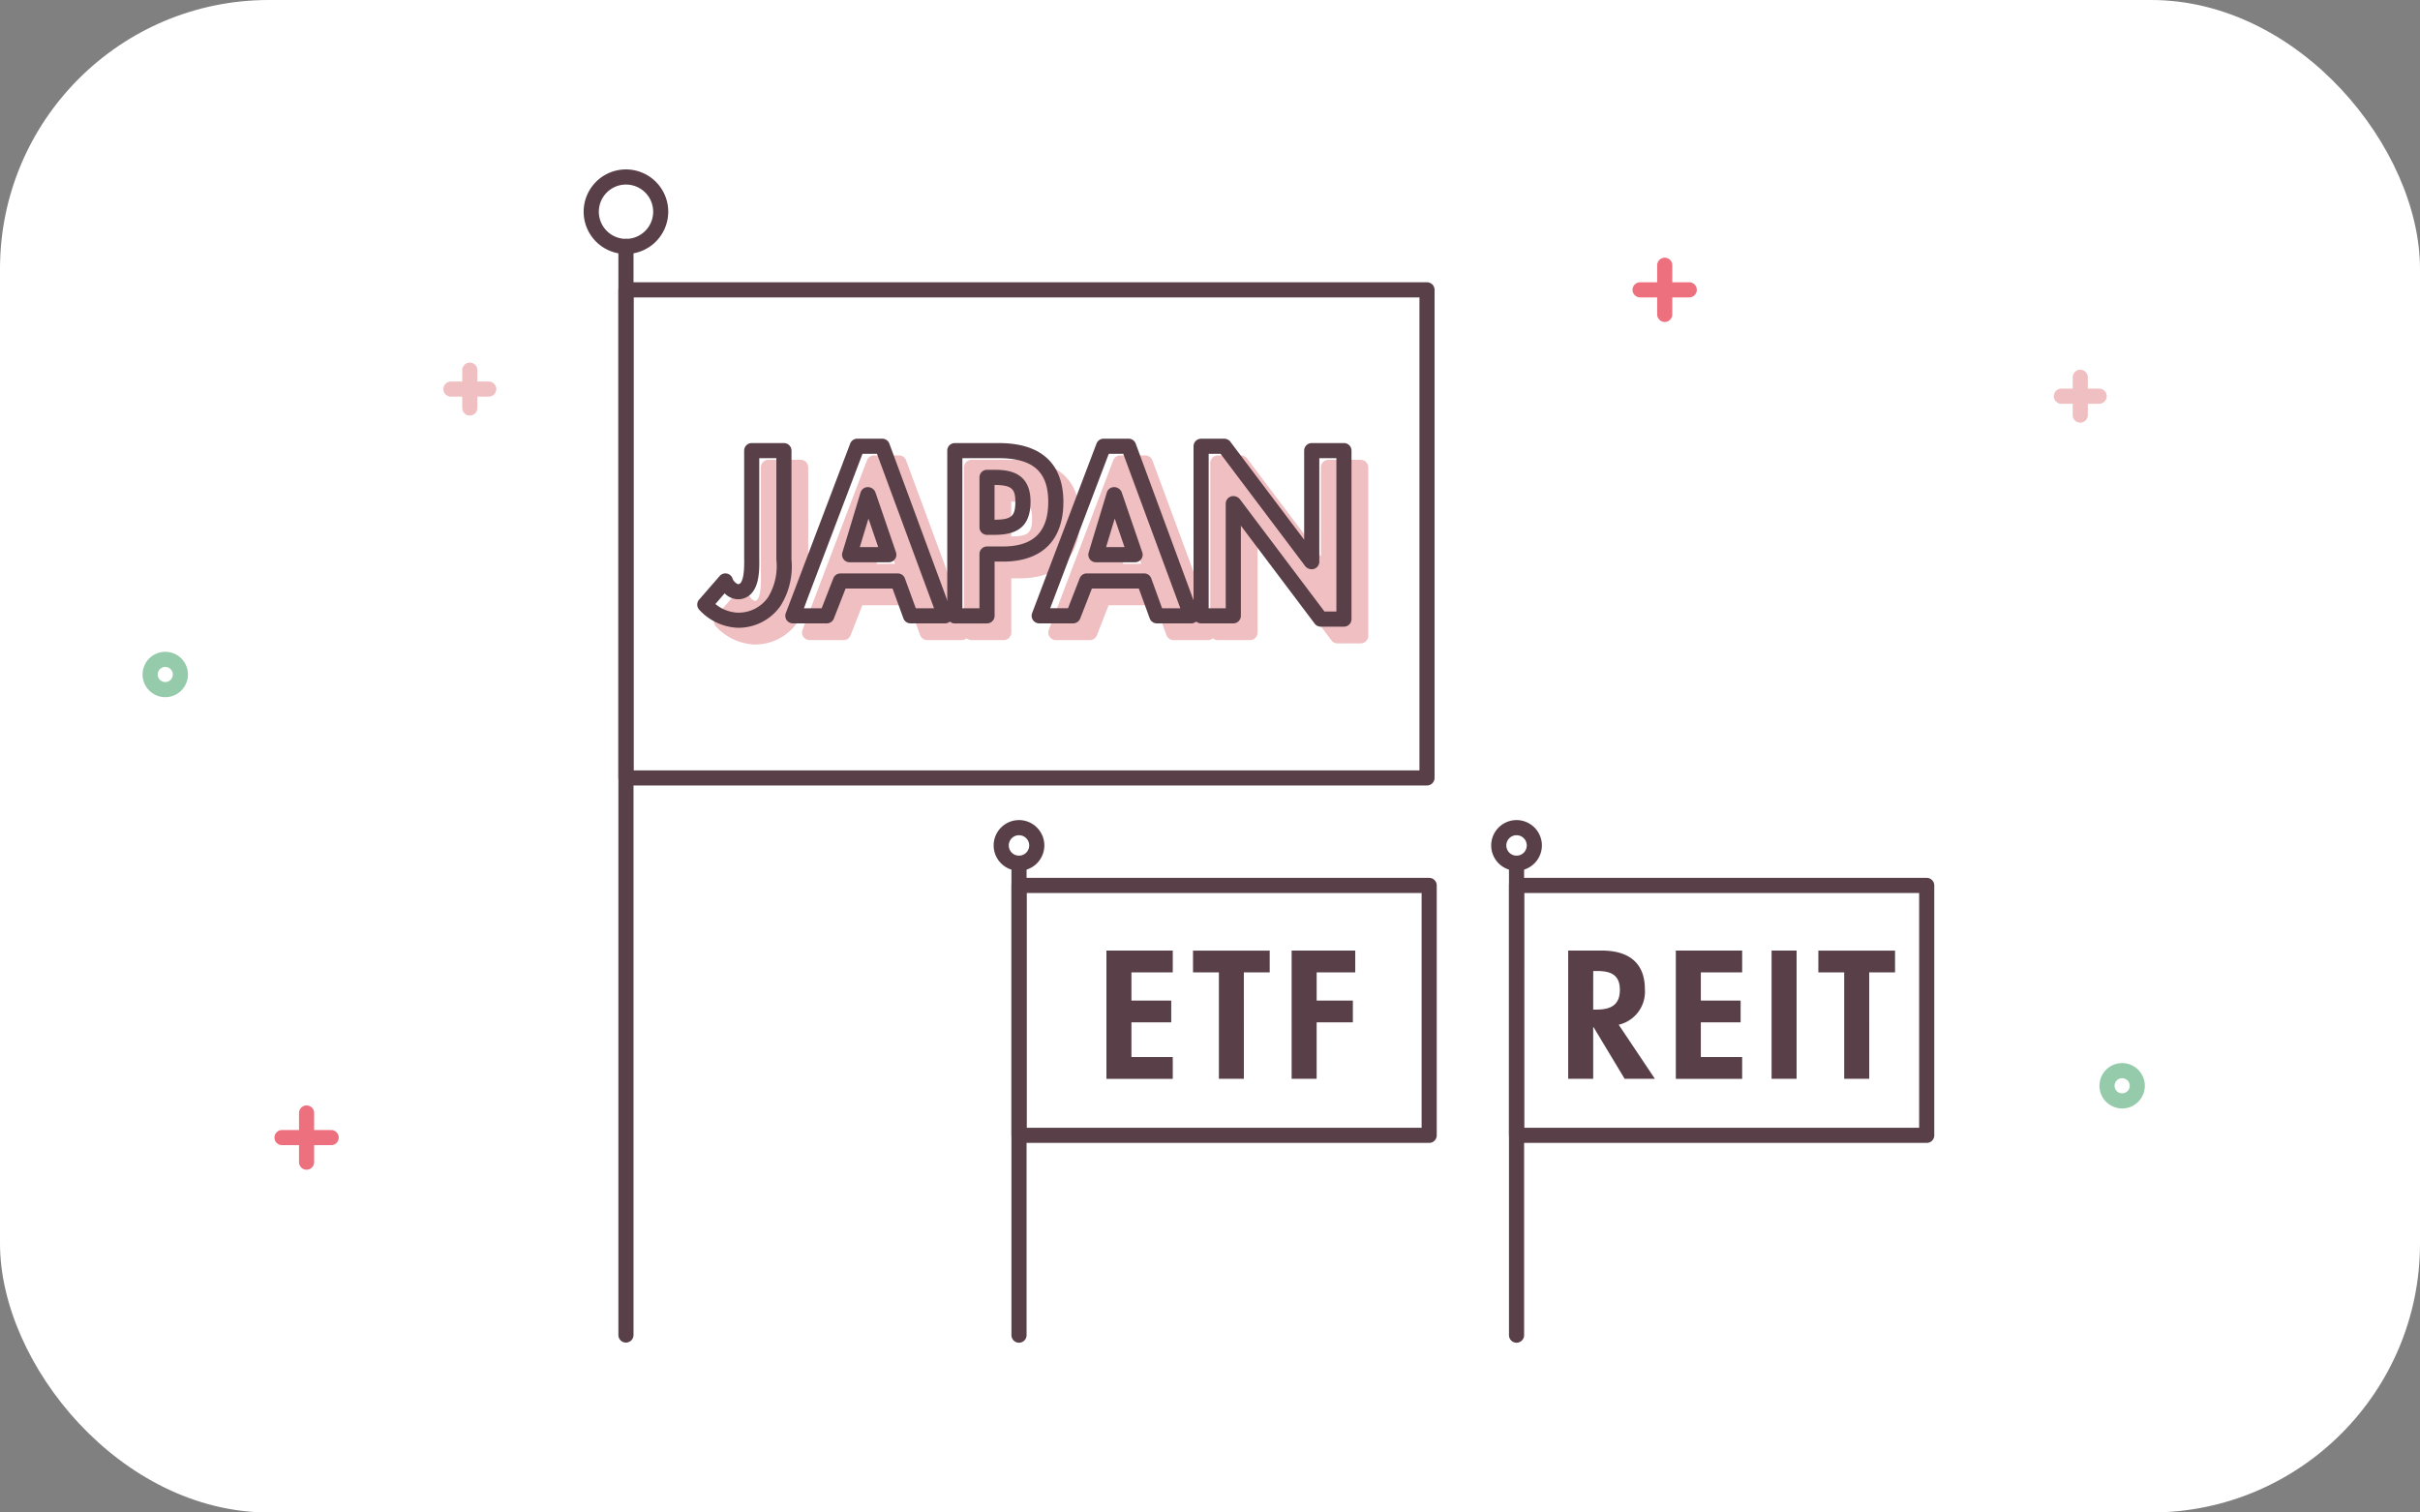 <svg xmlns="http://www.w3.org/2000/svg" xmlns:xlink="http://www.w3.org/1999/xlink" width="216" height="135" viewBox="0 0 216 135">
  <rect x="0" y="0" width="216" height="135" fill="#808080" stroke="none"/>
  <defs>
    <clipPath id="clip-path">
      <rect id="長方形_2964" data-name="長方形 2964" width="216" height="135" rx="24" fill="#fff"/>
    </clipPath>
    <clipPath id="clip-path-2">
      <rect id="長方形_3485" data-name="長方形 3485" width="216" height="135" fill="none"/>
    </clipPath>
  </defs>
  <g id="マスクグループ_8" data-name="マスクグループ 8" clip-path="url(#clip-path)">
    <g id="グループ_42099" data-name="グループ 42099">
      <rect id="長方形_3483" data-name="長方形 3483" width="216" height="135" fill="#fff"/>
      <g id="グループ_42098" data-name="グループ 42098">
        <g id="グループ_42097" data-name="グループ 42097" clip-path="url(#clip-path-2)">
          <path id="パス_44787" data-name="パス 44787" d="M102.489,71.551a5.987,5.987,0,0,1-.86,3.735,3.882,3.882,0,0,1-3.3,1.662,4.245,4.245,0,0,1-2.894-1.389l1.838-2.111a1.428,1.428,0,0,0,1.115.958c1.408,0,1.232-2.386,1.232-3.344V61.812h2.875Z" transform="translate(-31.029 -20.098)" fill="#f0bfc2"/>
          <path id="パス_44788" data-name="パス 44788" d="M98,77.3a4.966,4.966,0,0,1-3.384-1.6.675.675,0,0,1-.02-.908l1.838-2.112a.675.675,0,0,1,1.153.238.875.875,0,0,0,.473.488.263.263,0,0,0,.211-.078c.376-.382.357-1.668.348-2.287l0-.3V61.488a.674.674,0,0,1,.675-.675h2.874a.674.674,0,0,1,.675.675v9.739a6.585,6.585,0,0,1-.979,4.117A4.581,4.581,0,0,1,98,77.3M96.046,75.18A3.35,3.35,0,0,0,98,75.948a3.208,3.208,0,0,0,2.748-1.369,5.34,5.34,0,0,0,.742-3.353V62.163H99.964l0,8.859c.015.984.036,2.47-.736,3.253a1.609,1.609,0,0,1-1.174.481,1.75,1.75,0,0,1-1.18-.53Z" transform="translate(-30.704 -19.774)" fill="#f0bfc2"/>
          <path id="パス_44789" data-name="パス 44789" d="M111.322,73.26l-1.213,3.109h-3.031l5.749-15.135h2.229l5.593,15.135h-3.07l-1.134-3.109Zm2.483-7.7h-.039l-1.623,5.358h3.5Z" transform="translate(-34.817 -19.91)" fill="#f0bfc2"/>
          <path id="パス_44790" data-name="パス 44790" d="M120.325,76.718h-3.07a.675.675,0,0,1-.634-.443l-.972-2.666h-4.19l-1.045,2.679a.675.675,0,0,1-.628.43h-3.031a.676.676,0,0,1-.631-.915l5.749-15.135a.676.676,0,0,1,.632-.435h2.229a.675.675,0,0,1,.633.441l5.592,15.135a.676.676,0,0,1-.633.909m-2.6-1.35h1.628l-5.094-13.786h-1.294l-5.236,13.786h1.591l1.045-2.68a.674.674,0,0,1,.629-.429h5.123a.675.675,0,0,1,.634.443Zm-2.409-4.106h-3.5a.675.675,0,0,1-.646-.871l1.623-5.358a.675.675,0,0,1,.646-.479.727.727,0,0,1,.678.456l1.838,5.358a.675.675,0,0,1-.638.893m-2.591-1.35h1.645l-.873-2.548Z" transform="translate(-34.492 -19.585)" fill="#f0bfc2"/>
          <path id="パス_44791" data-name="パス 44791" d="M131.37,76.557H128.5V61.812h3.911c3.089,0,5.1,1.232,5.1,4.576,0,3.129-1.7,4.654-4.713,4.654H131.37Zm0-7.9h.586c1.7,0,2.62-.371,2.62-2.288,0-1.9-1.1-2.17-2.7-2.17h-.508Z" transform="translate(-41.781 -20.098)" fill="#f0bfc2"/>
          <path id="パス_44792" data-name="パス 44792" d="M131.045,76.907h-2.874a.675.675,0,0,1-.675-.675V61.488a.674.674,0,0,1,.675-.675h3.911c4.776,0,5.779,2.855,5.779,5.25,0,3.436-1.914,5.329-5.388,5.329h-.752v4.84a.675.675,0,0,1-.675.675m-2.2-1.35h1.524v-4.84a.675.675,0,0,1,.675-.675h1.427c2.718,0,4.038-1.3,4.038-3.98,0-2.7-1.366-3.9-4.429-3.9h-3.236Zm2.786-6.551h-.586a.675.675,0,0,1-.675-.675V63.873a.675.675,0,0,1,.675-.675h.508c1.1,0,3.374,0,3.374,2.846,0,2.61-1.666,2.962-3.3,2.962m.088-4.457v3.107c1.524-.011,1.857-.31,1.857-1.612,0-1.174-.352-1.476-1.857-1.495" transform="translate(-41.456 -19.774)" fill="#f0bfc2"/>
          <path id="パス_44793" data-name="パス 44793" d="M143.9,73.26l-1.213,3.109h-3.031L145.4,61.234h2.229l5.593,15.135h-3.071l-1.134-3.109Zm2.483-7.7h-.039l-1.623,5.358h3.5Z" transform="translate(-45.409 -19.91)" fill="#f0bfc2"/>
          <path id="パス_44794" data-name="パス 44794" d="M152.9,76.718h-3.07a.675.675,0,0,1-.634-.443l-.972-2.666h-4.19l-1.045,2.679a.674.674,0,0,1-.628.43h-3.031a.676.676,0,0,1-.631-.915l5.749-15.135a.676.676,0,0,1,.632-.435h2.229a.675.675,0,0,1,.633.441l5.592,15.135a.676.676,0,0,1-.633.909m-2.6-1.35h1.629l-5.094-13.786h-1.294l-5.236,13.786H141.9l1.045-2.68a.675.675,0,0,1,.629-.429H148.7a.674.674,0,0,1,.634.443Zm-2.408-4.106h-3.5a.675.675,0,0,1-.646-.871l1.623-5.358a.675.675,0,0,1,.646-.479.727.727,0,0,1,.678.456l1.838,5.358a.675.675,0,0,1-.638.893m-2.591-1.35h1.645l-.873-2.548Z" transform="translate(-45.084 -19.585)" fill="#f0bfc2"/>
          <path id="パス_44795" data-name="パス 44795" d="M161.071,61.233h2.072l7.763,10.306h.039V61.624h2.875V76.662h-2.073l-7.763-10.3h-.039V76.369h-2.874Z" transform="translate(-52.373 -19.91)" fill="#f0bfc2"/>
          <path id="パス_44796" data-name="パス 44796" d="M173.5,77.012h-2.073a.674.674,0,0,1-.539-.269L164.295,68v8.046a.675.675,0,0,1-.675.675h-2.874a.674.674,0,0,1-.675-.675V60.909a.674.674,0,0,1,.675-.675h2.072a.675.675,0,0,1,.539.269l6.588,8.746V61.3a.675.675,0,0,1,.675-.675H173.5a.675.675,0,0,1,.675.675V76.337a.675.675,0,0,1-.675.675m-1.736-1.35h1.062V61.974H171.3v9.239a.674.674,0,0,1-.675.675.752.752,0,0,1-.578-.269l-7.561-10.036h-1.061V75.369h1.524V66.032a.675.675,0,0,1,.675-.675.753.753,0,0,1,.578.269Z" transform="translate(-52.048 -19.585)" fill="#f0bfc2"/>
          <path id="パス_44797" data-name="パス 44797" d="M95.787,75.086a4.966,4.966,0,0,1-3.384-1.6.675.675,0,0,1-.02-.908l1.838-2.112a.675.675,0,0,1,1.153.238.875.875,0,0,0,.473.488.263.263,0,0,0,.211-.078c.376-.382.357-1.668.348-2.287l0-.3V59.276a.674.674,0,0,1,.675-.675h2.874a.674.674,0,0,1,.675.675v9.739a6.59,6.59,0,0,1-.979,4.117,4.581,4.581,0,0,1-3.861,1.954m-1.952-2.118a3.352,3.352,0,0,0,1.952.768,3.209,3.209,0,0,0,2.748-1.369,5.34,5.34,0,0,0,.742-3.353V59.951H97.753l0,8.859c.015.984.036,2.47-.736,3.253a1.609,1.609,0,0,1-1.174.481,1.75,1.75,0,0,1-1.18-.53Z" transform="translate(-29.985 -19.054)" fill="#583f48"/>
          <path id="パス_44798" data-name="パス 44798" d="M118.114,74.506h-3.07a.675.675,0,0,1-.634-.443l-.972-2.666h-4.19L108.2,74.076a.674.674,0,0,1-.628.43h-3.031a.676.676,0,0,1-.631-.915l5.749-15.135a.676.676,0,0,1,.632-.435h2.229a.675.675,0,0,1,.633.441L118.747,73.6a.676.676,0,0,1-.633.909m-2.6-1.35h1.629l-5.094-13.786h-1.294l-5.236,13.786h1.591l1.045-2.68a.675.675,0,0,1,.629-.429h5.123a.674.674,0,0,1,.634.443Zm-2.408-4.106h-3.5a.675.675,0,0,1-.646-.871l1.623-5.358a.675.675,0,0,1,.646-.479.727.727,0,0,1,.678.456l1.838,5.358a.675.675,0,0,1-.638.893m-2.591-1.35h1.645l-.873-2.548Z" transform="translate(-33.773 -18.866)" fill="#583f48"/>
          <path id="パス_44799" data-name="パス 44799" d="M128.835,74.7h-2.874a.675.675,0,0,1-.675-.675V59.276a.674.674,0,0,1,.675-.675h3.911c4.776,0,5.779,2.855,5.779,5.25,0,3.436-1.914,5.329-5.388,5.329h-.752v4.84a.675.675,0,0,1-.675.675m-2.2-1.35h1.524v-4.84a.675.675,0,0,1,.675-.675h1.427c2.718,0,4.038-1.3,4.038-3.98,0-2.7-1.366-3.9-4.429-3.9h-3.236Zm2.786-6.551h-.586a.675.675,0,0,1-.675-.675V61.661a.675.675,0,0,1,.675-.675h.508c1.1,0,3.374,0,3.374,2.846,0,2.61-1.666,2.962-3.3,2.962m.088-4.457v3.107c1.524-.011,1.857-.31,1.857-1.612,0-1.174-.352-1.476-1.857-1.495" transform="translate(-40.737 -19.054)" fill="#583f48"/>
          <path id="パス_44800" data-name="パス 44800" d="M150.689,74.506h-3.07a.675.675,0,0,1-.634-.443l-.972-2.666h-4.19l-1.045,2.679a.675.675,0,0,1-.628.43h-3.031a.676.676,0,0,1-.631-.915l5.749-15.135a.676.676,0,0,1,.632-.435H145.1a.675.675,0,0,1,.633.441L151.322,73.6a.676.676,0,0,1-.633.909m-2.6-1.35h1.628l-5.094-13.786h-1.294L138.1,73.156h1.591l1.045-2.68a.674.674,0,0,1,.629-.429h5.123a.675.675,0,0,1,.634.443Zm-2.409-4.106h-3.5a.675.675,0,0,1-.646-.871l1.623-5.358a.675.675,0,0,1,.646-.479.727.727,0,0,1,.678.456l1.838,5.358a.675.675,0,0,1-.638.893m-2.591-1.35h1.645l-.873-2.548Z" transform="translate(-44.365 -18.866)" fill="#583f48"/>
          <path id="パス_44801" data-name="パス 44801" d="M171.285,74.8h-2.073a.674.674,0,0,1-.539-.269l-6.589-8.746v8.046a.675.675,0,0,1-.675.675h-2.874a.674.674,0,0,1-.675-.675V58.7a.674.674,0,0,1,.675-.675h2.072a.675.675,0,0,1,.539.269l6.588,8.746V59.088a.675.675,0,0,1,.675-.675h2.875a.675.675,0,0,1,.675.675V74.125a.675.675,0,0,1-.675.675m-1.736-1.35h1.062V59.762h-1.525V69a.674.674,0,0,1-.675.675.752.752,0,0,1-.578-.269l-7.561-10.036h-1.061V73.157h1.524V63.82a.675.675,0,0,1,.675-.675.753.753,0,0,1,.578.269Z" transform="translate(-51.329 -18.866)" fill="#583f48"/>
          <path id="パス_44802" data-name="パス 44802" d="M153.963,82.247h-71.5a.675.675,0,0,1-.675-.675V38.009a.675.675,0,0,1,.675-.675h71.5a.675.675,0,0,1,.675.675V81.572a.675.675,0,0,1-.675.675M83.139,80.9h70.15V38.684H83.139Z" transform="translate(-26.594 -12.139)" fill="#583f48"/>
          <path id="パス_44803" data-name="パス 44803" d="M82.464,130.107a.675.675,0,0,1-.675-.675V32.27a.675.675,0,1,1,1.35,0v97.162a.675.675,0,0,1-.675.675" transform="translate(-26.594 -10.273)" fill="#583f48"/>
          <path id="パス_44804" data-name="パス 44804" d="M80.97,29.958a3.775,3.775,0,1,1,3.775-3.775,3.78,3.78,0,0,1-3.775,3.775m0-6.2A2.425,2.425,0,1,0,83.4,26.183a2.428,2.428,0,0,0-2.425-2.425" transform="translate(-25.1 -7.286)" fill="#583f48"/>
          <path id="パス_44805" data-name="パス 44805" d="M148.571,127.669v2.519h3.552v1.943h-3.552v3.1h3.688v1.943h-5.92V125.727h5.92v1.943Z" transform="translate(-47.583 -40.88)" fill="#583f48"/>
          <path id="パス_44806" data-name="パス 44806" d="M162.329,137.171H160.1v-9.5H157.79v-1.943h6.845v1.943h-2.307Z" transform="translate(-51.306 -40.88)" fill="#583f48"/>
          <path id="パス_44807" data-name="パス 44807" d="M173.069,127.669v2.519H176.3v1.943h-3.233v5.04h-2.232V125.727h5.677v1.943Z" transform="translate(-55.548 -40.88)" fill="#583f48"/>
          <path id="パス_44808" data-name="パス 44808" d="M171.06,139.765H134.45a.675.675,0,0,1-.675-.675V116.784a.675.675,0,0,1,.675-.675h36.61a.675.675,0,0,1,.675.675V139.09a.675.675,0,0,1-.675.675m-35.936-1.35h35.261V117.459H135.125Z" transform="translate(-43.497 -37.753)" fill="#583f48"/>
          <path id="パス_44809" data-name="パス 44809" d="M134.45,156.645a.675.675,0,0,1-.675-.675V113.846a.675.675,0,0,1,1.35,0V155.97a.675.675,0,0,1-.675.675" transform="translate(-43.497 -36.798)" fill="#583f48"/>
          <path id="パス_44810" data-name="パス 44810" d="M133.685,112.991a2.262,2.262,0,1,1,2.262-2.261,2.265,2.265,0,0,1-2.262,2.261m0-3.174a.912.912,0,1,0,.912.913.913.913,0,0,0-.912-.913" transform="translate(-42.733 -35.268)" fill="#583f48"/>
          <path id="パス_44811" data-name="パス 44811" d="M215.149,137.171h-2.7l-2.778-4.615h-.03v4.615h-2.232V125.726h3.021c2.262,0,3.825,1,3.825,3.446a3.026,3.026,0,0,1-2.337,3.172Zm-5.509-6.178h.288c1.23,0,2.095-.364,2.095-1.761,0-1.412-.9-1.684-2.079-1.684h-.3Z" transform="translate(-67.439 -40.88)" fill="#583f48"/>
          <path id="パス_44812" data-name="パス 44812" d="M223.88,127.669v2.519h3.552v1.943H223.88v3.1h3.688v1.943h-5.92V125.727h5.92v1.943Z" transform="translate(-72.07 -40.88)" fill="#583f48"/>
          <rect id="長方形_3484" data-name="長方形 3484" width="2.232" height="11.445" transform="translate(158.125 84.846)" fill="#583f48"/>
          <path id="パス_44813" data-name="パス 44813" d="M245.039,137.171h-2.232v-9.5H240.5v-1.943h6.845v1.943h-2.307Z" transform="translate(-78.2 -40.88)" fill="#583f48"/>
          <path id="パス_44814" data-name="パス 44814" d="M236.865,139.765h-36.61a.675.675,0,0,1-.675-.675V116.784a.675.675,0,0,1,.675-.675h36.61a.675.675,0,0,1,.675.675V139.09a.675.675,0,0,1-.675.675m-35.936-1.35H236.19V117.459H200.93Z" transform="translate(-64.894 -37.753)" fill="#583f48"/>
          <path id="パス_44815" data-name="パス 44815" d="M200.255,156.645a.675.675,0,0,1-.675-.675V113.846a.675.675,0,1,1,1.35,0V155.97a.675.675,0,0,1-.675.675" transform="translate(-64.894 -36.798)" fill="#583f48"/>
          <path id="パス_44816" data-name="パス 44816" d="M199.49,112.991a2.262,2.262,0,1,1,2.262-2.261,2.265,2.265,0,0,1-2.262,2.261m0-3.174a.912.912,0,1,0,.912.913.913.913,0,0,0-.912-.913" transform="translate(-64.129 -35.268)" fill="#583f48"/>
          <path id="パス_44817" data-name="パス 44817" d="M220.991,38.684H216.6a.675.675,0,1,1,0-1.35h4.386a.675.675,0,1,1,0,1.35" transform="translate(-70.21 -12.139)" fill="#ed707f"/>
          <line id="線_3815" data-name="線 3815" x2="4.387" transform="translate(146.394 25.87)" fill="#ed707f"/>
          <path id="パス_44818" data-name="パス 44818" d="M219.855,39.82a.675.675,0,0,1-.675-.675V34.759a.675.675,0,0,1,1.35,0v4.387a.675.675,0,0,1-.675.675" transform="translate(-71.267 -11.083)" fill="#ed707f"/>
          <line id="線_3816" data-name="線 3816" y2="4.387" transform="translate(148.587 23.676)" fill="#ed707f"/>
          <path id="パス_44819" data-name="パス 44819" d="M41.361,150.811H36.975a.675.675,0,0,1,0-1.35h4.387a.675.675,0,0,1,0,1.35" transform="translate(-11.803 -48.598)" fill="#ed707f"/>
          <line id="線_3817" data-name="線 3817" x2="4.387" transform="translate(25.172 101.538)" fill="#ed707f"/>
          <path id="パス_44820" data-name="パス 44820" d="M40.225,151.947a.675.675,0,0,1-.675-.675v-4.387a.675.675,0,1,1,1.35,0v4.387a.675.675,0,0,1-.675.675" transform="translate(-12.86 -47.541)" fill="#ed707f"/>
          <line id="線_3818" data-name="線 3818" y2="4.387" transform="translate(27.365 99.345)" fill="#ed707f"/>
          <path id="パス_44821" data-name="パス 44821" d="M62.689,51.81H59.315a.675.675,0,1,1,0-1.35h3.374a.675.675,0,1,1,0,1.35" transform="translate(-19.067 -16.407)" fill="#f0bfc2"/>
          <line id="線_3819" data-name="線 3819" x2="3.374" transform="translate(40.248 34.727)" fill="#f0bfc2"/>
          <path id="パス_44822" data-name="パス 44822" d="M61.814,52.684a.675.675,0,0,1-.675-.675V48.635a.675.675,0,1,1,1.35,0v3.374a.675.675,0,0,1-.675.675" transform="translate(-19.88 -15.594)" fill="#f0bfc2"/>
          <line id="線_3820" data-name="線 3820" y2="3.374" transform="translate(41.935 33.04)" fill="#f0bfc2"/>
          <path id="パス_44823" data-name="パス 44823" d="M275.688,52.753h-3.374a.675.675,0,0,1,0-1.35h3.374a.675.675,0,0,1,0,1.35" transform="translate(-88.324 -16.714)" fill="#f0bfc2"/>
          <line id="線_3821" data-name="線 3821" x2="3.374" transform="translate(183.989 35.364)" fill="#f0bfc2"/>
          <path id="パス_44824" data-name="パス 44824" d="M274.814,53.627a.675.675,0,0,1-.675-.675V49.578a.675.675,0,0,1,1.35,0v3.374a.675.675,0,0,1-.675.675" transform="translate(-89.137 -15.901)" fill="#f0bfc2"/>
          <line id="線_3822" data-name="線 3822" y2="3.374" transform="translate(185.677 33.677)" fill="#f0bfc2"/>
          <path id="パス_44825" data-name="パス 44825" d="M20.883,90.259a2.025,2.025,0,1,1,2.025-2.025,2.027,2.027,0,0,1-2.025,2.025m0-2.7a.675.675,0,1,0,.675.675.676.676,0,0,0-.675-.675" transform="translate(-6.132 -28.031)" fill="#95cbaa"/>
          <path id="パス_44826" data-name="パス 44826" d="M279.7,144.659a2.025,2.025,0,1,1,2.025-2.025,2.027,2.027,0,0,1-2.025,2.025m0-2.7a.675.675,0,1,0,.675.675.676.676,0,0,0-.675-.675" transform="translate(-90.286 -45.72)" fill="#95cbaa"/>
        </g>
      </g>
    </g>
  </g>
</svg>
